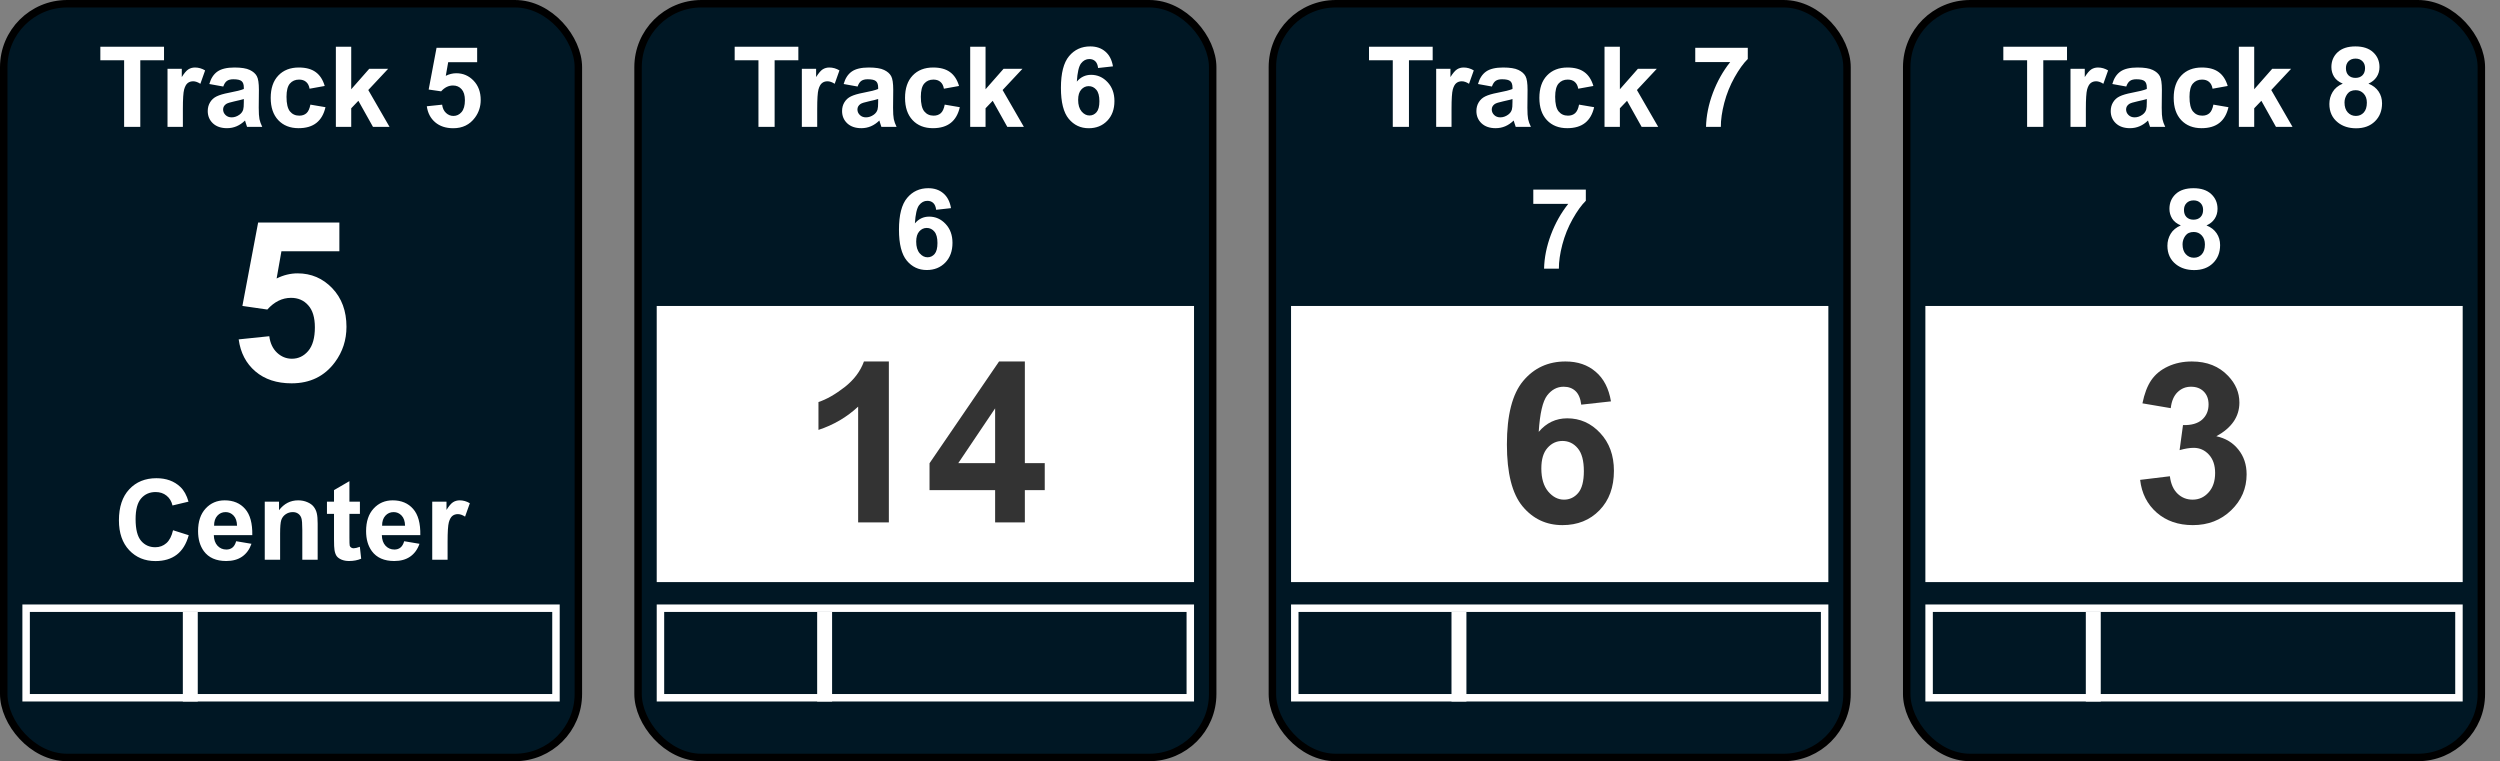 <svg width="335" height="102" viewBox="0 0 335 102" fill="none" xmlns="http://www.w3.org/2000/svg">
<rect x="0" y="0" width="335" height="102" fill="#808080" stroke="none"/>
<rect x="0.5" y="0.5" width="77" height="101" rx="8.5" fill="#001724" stroke="black"/>
<path d="M16.632 17V8.079H13.446V6.263H21.979V8.079H18.8V17H16.632ZM24.505 17H22.447V9.222H24.359V10.328C24.686 9.805 24.979 9.461 25.238 9.295C25.502 9.129 25.799 9.046 26.131 9.046C26.6 9.046 27.052 9.175 27.486 9.434L26.849 11.229C26.502 11.004 26.18 10.892 25.882 10.892C25.594 10.892 25.35 10.972 25.15 11.133C24.95 11.29 24.791 11.575 24.674 11.99C24.561 12.405 24.505 13.274 24.505 14.598V17ZM29.918 11.595L28.05 11.258C28.26 10.506 28.622 9.949 29.134 9.588C29.647 9.227 30.409 9.046 31.419 9.046C32.337 9.046 33.021 9.156 33.47 9.375C33.919 9.59 34.234 9.866 34.415 10.203C34.601 10.535 34.693 11.148 34.693 12.041L34.671 14.444C34.671 15.127 34.703 15.633 34.767 15.96C34.835 16.282 34.959 16.629 35.14 17H33.104C33.05 16.863 32.984 16.661 32.906 16.392C32.872 16.27 32.848 16.189 32.833 16.15C32.481 16.492 32.105 16.748 31.705 16.919C31.305 17.09 30.877 17.176 30.423 17.176C29.623 17.176 28.99 16.959 28.526 16.524C28.067 16.089 27.838 15.54 27.838 14.876C27.838 14.437 27.943 14.046 28.153 13.704C28.363 13.357 28.656 13.094 29.032 12.913C29.413 12.727 29.959 12.566 30.672 12.43C31.634 12.249 32.301 12.081 32.672 11.924V11.719C32.672 11.324 32.574 11.043 32.379 10.877C32.184 10.706 31.815 10.621 31.273 10.621C30.907 10.621 30.621 10.694 30.416 10.84C30.211 10.982 30.045 11.233 29.918 11.595ZM32.672 13.265C32.408 13.352 31.991 13.457 31.419 13.58C30.848 13.702 30.475 13.821 30.299 13.938C30.03 14.129 29.896 14.371 29.896 14.664C29.896 14.952 30.003 15.201 30.218 15.411C30.433 15.621 30.706 15.726 31.039 15.726C31.41 15.726 31.764 15.604 32.101 15.359C32.35 15.174 32.513 14.947 32.591 14.678C32.645 14.502 32.672 14.168 32.672 13.675V13.265ZM43.512 11.521L41.483 11.888C41.415 11.482 41.258 11.177 41.014 10.972C40.775 10.767 40.462 10.665 40.077 10.665C39.564 10.665 39.154 10.843 38.846 11.199C38.544 11.551 38.392 12.142 38.392 12.972C38.392 13.895 38.546 14.546 38.853 14.927C39.166 15.308 39.584 15.498 40.106 15.498C40.497 15.498 40.816 15.389 41.065 15.169C41.315 14.944 41.49 14.561 41.593 14.019L43.614 14.363C43.404 15.291 43.002 15.992 42.406 16.465C41.81 16.939 41.012 17.176 40.011 17.176C38.873 17.176 37.965 16.817 37.286 16.099C36.612 15.381 36.275 14.388 36.275 13.118C36.275 11.834 36.615 10.835 37.294 10.123C37.972 9.405 38.89 9.046 40.047 9.046C40.995 9.046 41.747 9.251 42.303 9.661C42.865 10.066 43.268 10.687 43.512 11.521ZM45.006 17V6.263H47.064V11.961L49.474 9.222H52.008L49.349 12.063L52.198 17H49.979L48.023 13.506L47.064 14.51V17H45.006ZM57.193 14.239L59.244 14.026C59.303 14.49 59.476 14.859 59.764 15.132C60.052 15.401 60.384 15.535 60.76 15.535C61.19 15.535 61.554 15.362 61.852 15.015C62.149 14.664 62.298 14.136 62.298 13.433C62.298 12.774 62.149 12.281 61.852 11.954C61.559 11.622 61.175 11.456 60.702 11.456C60.111 11.456 59.581 11.717 59.112 12.239L57.442 11.998L58.497 6.409H63.939V8.335H60.057L59.735 10.159C60.194 9.93 60.663 9.815 61.141 9.815C62.054 9.815 62.828 10.147 63.463 10.811C64.098 11.475 64.415 12.337 64.415 13.396C64.415 14.28 64.159 15.069 63.646 15.762C62.948 16.709 61.978 17.183 60.738 17.183C59.747 17.183 58.939 16.917 58.314 16.385C57.689 15.852 57.315 15.137 57.193 14.239Z" fill="white"/>
<path d="M31.983 45.477L36.085 45.053C36.202 45.98 36.549 46.718 37.125 47.265C37.701 47.802 38.365 48.07 39.117 48.07C39.977 48.07 40.704 47.724 41.3 47.03C41.895 46.327 42.193 45.273 42.193 43.866C42.193 42.548 41.895 41.562 41.3 40.907C40.714 40.243 39.947 39.911 39 39.911C37.818 39.911 36.759 40.434 35.821 41.478L32.481 40.995L34.591 29.818H45.475V33.671H37.711L37.066 37.318C37.984 36.859 38.922 36.63 39.879 36.63C41.705 36.63 43.253 37.294 44.523 38.622C45.792 39.95 46.427 41.674 46.427 43.793C46.427 45.56 45.914 47.138 44.889 48.524C43.492 50.419 41.554 51.366 39.073 51.366C37.091 51.366 35.475 50.834 34.225 49.77C32.975 48.705 32.227 47.274 31.983 45.477Z" fill="white"/>
<path d="M23.187 71.052L25.289 71.719C24.967 72.891 24.43 73.762 23.678 74.334C22.931 74.9 21.981 75.183 20.829 75.183C19.403 75.183 18.231 74.697 17.313 73.726C16.395 72.749 15.936 71.416 15.936 69.727C15.936 67.939 16.398 66.553 17.32 65.566C18.243 64.575 19.456 64.08 20.96 64.08C22.274 64.08 23.341 64.468 24.161 65.244C24.649 65.703 25.016 66.362 25.26 67.222L23.114 67.734C22.987 67.178 22.721 66.738 22.315 66.416C21.915 66.094 21.427 65.933 20.851 65.933C20.055 65.933 19.408 66.218 18.91 66.79C18.416 67.361 18.17 68.286 18.17 69.565C18.17 70.923 18.414 71.89 18.902 72.466C19.391 73.042 20.025 73.33 20.807 73.33C21.383 73.33 21.878 73.147 22.294 72.781C22.709 72.415 23.006 71.838 23.187 71.052ZM31.646 72.524L33.697 72.869C33.434 73.621 33.016 74.194 32.445 74.59C31.878 74.981 31.168 75.176 30.314 75.176C28.961 75.176 27.96 74.734 27.311 73.85C26.798 73.142 26.541 72.249 26.541 71.169C26.541 69.88 26.878 68.872 27.552 68.144C28.226 67.412 29.078 67.046 30.108 67.046C31.266 67.046 32.179 67.429 32.848 68.196C33.517 68.957 33.836 70.127 33.807 71.704H28.651C28.666 72.314 28.831 72.79 29.149 73.132C29.466 73.469 29.862 73.638 30.335 73.638C30.658 73.638 30.929 73.55 31.148 73.374C31.368 73.198 31.534 72.915 31.646 72.524ZM31.764 70.444C31.749 69.849 31.595 69.397 31.302 69.089C31.009 68.777 30.653 68.621 30.233 68.621C29.784 68.621 29.413 68.784 29.12 69.111C28.827 69.439 28.683 69.883 28.688 70.444H31.764ZM42.567 75H40.509V71.03C40.509 70.19 40.465 69.648 40.377 69.404C40.289 69.155 40.145 68.962 39.945 68.826C39.749 68.689 39.513 68.621 39.234 68.621C38.878 68.621 38.558 68.718 38.275 68.914C37.992 69.109 37.796 69.368 37.689 69.69C37.586 70.012 37.535 70.608 37.535 71.477V75H35.477V67.222H37.389V68.364C38.067 67.485 38.922 67.046 39.952 67.046C40.406 67.046 40.821 67.129 41.197 67.295C41.573 67.456 41.856 67.664 42.047 67.918C42.242 68.171 42.377 68.46 42.45 68.782C42.528 69.104 42.567 69.565 42.567 70.166V75ZM48.228 67.222V68.862H46.822V71.997C46.822 72.632 46.834 73.003 46.859 73.11C46.888 73.213 46.949 73.298 47.042 73.367C47.14 73.435 47.257 73.469 47.394 73.469C47.584 73.469 47.86 73.403 48.221 73.272L48.397 74.868C47.919 75.073 47.377 75.176 46.771 75.176C46.4 75.176 46.065 75.115 45.768 74.993C45.47 74.866 45.25 74.705 45.108 74.509C44.972 74.309 44.877 74.04 44.823 73.704C44.779 73.464 44.757 72.981 44.757 72.253V68.862H43.812V67.222H44.757V65.676L46.822 64.475V67.222H48.228ZM54.161 72.524L56.212 72.869C55.948 73.621 55.531 74.194 54.959 74.59C54.393 74.981 53.683 75.176 52.828 75.176C51.476 75.176 50.475 74.734 49.825 73.85C49.312 73.142 49.056 72.249 49.056 71.169C49.056 69.88 49.393 68.872 50.067 68.144C50.741 67.412 51.593 67.046 52.623 67.046C53.78 67.046 54.693 67.429 55.362 68.196C56.031 68.957 56.351 70.127 56.322 71.704H51.166C51.18 72.314 51.346 72.79 51.664 73.132C51.981 73.469 52.377 73.638 52.85 73.638C53.172 73.638 53.443 73.55 53.663 73.374C53.883 73.198 54.049 72.915 54.161 72.524ZM54.278 70.444C54.264 69.849 54.11 69.397 53.817 69.089C53.524 68.777 53.167 68.621 52.748 68.621C52.298 68.621 51.927 68.784 51.634 69.111C51.341 69.439 51.197 69.883 51.202 70.444H54.278ZM59.977 75H57.919V67.222H59.83V68.328C60.157 67.805 60.45 67.461 60.709 67.295C60.973 67.129 61.27 67.046 61.602 67.046C62.071 67.046 62.523 67.175 62.958 67.434L62.32 69.228C61.974 69.004 61.651 68.892 61.353 68.892C61.065 68.892 60.821 68.972 60.621 69.133C60.421 69.29 60.262 69.575 60.145 69.99C60.033 70.405 59.977 71.274 59.977 72.598V75Z" fill="white"/>
<rect x="3.5" y="81.5" width="71" height="12" stroke="white"/>
<rect x="24.5" y="82" width="2" height="12" fill="white"/>
<rect x="85.5" y="0.5" width="77" height="101" rx="8.5" fill="#001724" stroke="black"/>
<path d="M101.632 17V8.079H98.446V6.263H106.979V8.079H103.8V17H101.632ZM109.505 17H107.447V9.222H109.359V10.328C109.686 9.805 109.979 9.461 110.238 9.295C110.501 9.129 110.799 9.046 111.131 9.046C111.6 9.046 112.052 9.175 112.486 9.434L111.849 11.229C111.502 11.004 111.18 10.892 110.882 10.892C110.594 10.892 110.35 10.972 110.15 11.133C109.95 11.29 109.791 11.575 109.674 11.99C109.562 12.405 109.505 13.274 109.505 14.598V17ZM114.918 11.595L113.05 11.258C113.26 10.506 113.622 9.949 114.134 9.588C114.647 9.227 115.409 9.046 116.419 9.046C117.337 9.046 118.021 9.156 118.47 9.375C118.919 9.59 119.234 9.866 119.415 10.203C119.601 10.535 119.693 11.148 119.693 12.041L119.671 14.444C119.671 15.127 119.703 15.633 119.767 15.96C119.835 16.282 119.959 16.629 120.14 17H118.104C118.05 16.863 117.984 16.661 117.906 16.392C117.872 16.27 117.848 16.189 117.833 16.15C117.481 16.492 117.105 16.748 116.705 16.919C116.305 17.09 115.877 17.176 115.423 17.176C114.623 17.176 113.99 16.959 113.526 16.524C113.067 16.089 112.838 15.54 112.838 14.876C112.838 14.437 112.943 14.046 113.153 13.704C113.363 13.357 113.656 13.094 114.032 12.913C114.413 12.727 114.959 12.566 115.672 12.43C116.634 12.249 117.301 12.081 117.672 11.924V11.719C117.672 11.324 117.574 11.043 117.379 10.877C117.184 10.706 116.815 10.621 116.273 10.621C115.907 10.621 115.621 10.694 115.416 10.84C115.211 10.982 115.045 11.233 114.918 11.595ZM117.672 13.265C117.408 13.352 116.991 13.457 116.419 13.58C115.848 13.702 115.475 13.821 115.299 13.938C115.03 14.129 114.896 14.371 114.896 14.664C114.896 14.952 115.003 15.201 115.218 15.411C115.433 15.621 115.707 15.726 116.039 15.726C116.41 15.726 116.764 15.604 117.101 15.359C117.35 15.174 117.513 14.947 117.591 14.678C117.645 14.502 117.672 14.168 117.672 13.675V13.265ZM128.512 11.521L126.483 11.888C126.415 11.482 126.258 11.177 126.014 10.972C125.775 10.767 125.462 10.665 125.077 10.665C124.564 10.665 124.154 10.843 123.846 11.199C123.543 11.551 123.392 12.142 123.392 12.972C123.392 13.895 123.546 14.546 123.854 14.927C124.166 15.308 124.583 15.498 125.106 15.498C125.497 15.498 125.816 15.389 126.065 15.169C126.314 14.944 126.49 14.561 126.593 14.019L128.614 14.363C128.404 15.291 128.001 15.992 127.406 16.465C126.81 16.939 126.012 17.176 125.011 17.176C123.873 17.176 122.965 16.817 122.286 16.099C121.612 15.381 121.275 14.388 121.275 13.118C121.275 11.834 121.615 10.835 122.293 10.123C122.972 9.405 123.89 9.046 125.047 9.046C125.995 9.046 126.747 9.251 127.303 9.661C127.865 10.066 128.268 10.687 128.512 11.521ZM130.006 17V6.263H132.064V11.961L134.474 9.222H137.008L134.349 12.063L137.198 17H134.979L133.023 13.506L132.064 14.51V17H130.006ZM149.137 8.892L147.145 9.112C147.096 8.702 146.969 8.399 146.764 8.204C146.559 8.008 146.292 7.911 145.965 7.911C145.531 7.911 145.162 8.106 144.859 8.497C144.562 8.887 144.374 9.7 144.295 10.935C144.808 10.33 145.445 10.027 146.207 10.027C147.066 10.027 147.801 10.354 148.412 11.009C149.027 11.663 149.334 12.508 149.334 13.543C149.334 14.642 149.012 15.523 148.368 16.187C147.723 16.851 146.896 17.183 145.885 17.183C144.801 17.183 143.91 16.763 143.211 15.923C142.513 15.079 142.164 13.697 142.164 11.778C142.164 9.81 142.528 8.392 143.255 7.522C143.983 6.653 144.928 6.219 146.09 6.219C146.905 6.219 147.579 6.448 148.111 6.907C148.648 7.361 148.99 8.023 149.137 8.892ZM144.471 13.382C144.471 14.051 144.625 14.568 144.933 14.935C145.24 15.296 145.592 15.477 145.987 15.477C146.368 15.477 146.686 15.328 146.939 15.03C147.193 14.732 147.32 14.244 147.32 13.565C147.32 12.867 147.184 12.356 146.91 12.034C146.637 11.707 146.295 11.543 145.885 11.543C145.489 11.543 145.155 11.7 144.881 12.012C144.608 12.32 144.471 12.776 144.471 13.382Z" fill="white"/>
<path d="M127.435 27.892L125.443 28.112C125.394 27.702 125.267 27.399 125.062 27.204C124.857 27.008 124.591 26.911 124.264 26.911C123.829 26.911 123.46 27.106 123.158 27.497C122.86 27.887 122.672 28.7 122.594 29.936C123.106 29.33 123.744 29.027 124.505 29.027C125.365 29.027 126.1 29.355 126.71 30.009C127.325 30.663 127.633 31.508 127.633 32.543C127.633 33.642 127.311 34.523 126.666 35.187C126.021 35.851 125.194 36.183 124.183 36.183C123.099 36.183 122.208 35.763 121.51 34.923C120.812 34.079 120.462 32.697 120.462 30.778C120.462 28.81 120.826 27.392 121.554 26.523C122.281 25.653 123.226 25.219 124.388 25.219C125.204 25.219 125.877 25.448 126.41 25.907C126.947 26.361 127.289 27.023 127.435 27.892ZM122.77 32.382C122.77 33.051 122.923 33.568 123.231 33.935C123.539 34.296 123.89 34.477 124.286 34.477C124.667 34.477 124.984 34.328 125.238 34.03C125.492 33.732 125.619 33.244 125.619 32.565C125.619 31.867 125.482 31.356 125.208 31.034C124.935 30.707 124.593 30.544 124.183 30.544C123.788 30.544 123.453 30.7 123.18 31.012C122.906 31.32 122.77 31.776 122.77 32.382Z" fill="white"/>
<rect width="72" height="37" transform="translate(88 41)" fill="white"/>
<path d="M119.107 70H114.991V54.487C113.487 55.894 111.715 56.934 109.674 57.607V53.872C110.748 53.52 111.915 52.856 113.175 51.88C114.435 50.894 115.299 49.746 115.768 48.438H119.107V70ZM133.346 70V65.679H124.557V62.075L133.873 48.438H137.33V62.06H139.996V65.679H137.33V70H133.346ZM133.346 62.06V54.722L128.409 62.06H133.346Z" fill="#333333"/>
<rect x="88.5" y="81.5" width="71" height="12" stroke="white"/>
<rect x="109.5" y="82" width="2" height="12" fill="white"/>
<rect x="170.5" y="0.5" width="77" height="101" rx="8.5" fill="#001724" stroke="black"/>
<path d="M186.632 17V8.079H183.446V6.263H191.979V8.079H188.8V17H186.632ZM194.505 17H192.447V9.222H194.359V10.328C194.686 9.805 194.979 9.461 195.238 9.295C195.501 9.129 195.799 9.046 196.131 9.046C196.6 9.046 197.052 9.175 197.486 9.434L196.849 11.229C196.502 11.004 196.18 10.892 195.882 10.892C195.594 10.892 195.35 10.972 195.15 11.133C194.95 11.29 194.791 11.575 194.674 11.99C194.562 12.405 194.505 13.274 194.505 14.598V17ZM199.918 11.595L198.05 11.258C198.26 10.506 198.622 9.949 199.134 9.588C199.647 9.227 200.409 9.046 201.419 9.046C202.337 9.046 203.021 9.156 203.47 9.375C203.919 9.59 204.234 9.866 204.415 10.203C204.601 10.535 204.693 11.148 204.693 12.041L204.671 14.444C204.671 15.127 204.703 15.633 204.767 15.96C204.835 16.282 204.959 16.629 205.14 17H203.104C203.05 16.863 202.984 16.661 202.906 16.392C202.872 16.27 202.848 16.189 202.833 16.15C202.481 16.492 202.105 16.748 201.705 16.919C201.305 17.09 200.877 17.176 200.423 17.176C199.623 17.176 198.99 16.959 198.526 16.524C198.067 16.089 197.838 15.54 197.838 14.876C197.838 14.437 197.943 14.046 198.153 13.704C198.363 13.357 198.656 13.094 199.032 12.913C199.413 12.727 199.959 12.566 200.672 12.43C201.634 12.249 202.301 12.081 202.672 11.924V11.719C202.672 11.324 202.574 11.043 202.379 10.877C202.184 10.706 201.815 10.621 201.273 10.621C200.907 10.621 200.621 10.694 200.416 10.84C200.211 10.982 200.045 11.233 199.918 11.595ZM202.672 13.265C202.408 13.352 201.991 13.457 201.419 13.58C200.848 13.702 200.475 13.821 200.299 13.938C200.03 14.129 199.896 14.371 199.896 14.664C199.896 14.952 200.003 15.201 200.218 15.411C200.433 15.621 200.707 15.726 201.039 15.726C201.41 15.726 201.764 15.604 202.101 15.359C202.35 15.174 202.513 14.947 202.591 14.678C202.645 14.502 202.672 14.168 202.672 13.675V13.265ZM213.512 11.521L211.483 11.888C211.415 11.482 211.258 11.177 211.014 10.972C210.775 10.767 210.462 10.665 210.077 10.665C209.564 10.665 209.154 10.843 208.846 11.199C208.543 11.551 208.392 12.142 208.392 12.972C208.392 13.895 208.546 14.546 208.854 14.927C209.166 15.308 209.583 15.498 210.106 15.498C210.497 15.498 210.816 15.389 211.065 15.169C211.314 14.944 211.49 14.561 211.593 14.019L213.614 14.363C213.404 15.291 213.001 15.992 212.406 16.465C211.81 16.939 211.012 17.176 210.011 17.176C208.873 17.176 207.965 16.817 207.286 16.099C206.612 15.381 206.275 14.388 206.275 13.118C206.275 11.834 206.615 10.835 207.293 10.123C207.972 9.405 208.89 9.046 210.047 9.046C210.995 9.046 211.747 9.251 212.303 9.661C212.865 10.066 213.268 10.687 213.512 11.521ZM215.006 17V6.263H217.064V11.961L219.474 9.222H222.008L219.349 12.063L222.198 17H219.979L218.023 13.506L217.064 14.51V17H215.006ZM227.164 8.321V6.409H234.203V7.903C233.622 8.475 233.031 9.295 232.43 10.364C231.83 11.434 231.371 12.571 231.053 13.777C230.741 14.979 230.587 16.053 230.592 17H228.607C228.641 15.516 228.946 14.002 229.522 12.459C230.104 10.916 230.877 9.537 231.844 8.321H227.164Z" fill="white"/>
<path d="M205.462 27.321V25.409H212.501V26.903C211.92 27.475 211.329 28.295 210.729 29.364C210.128 30.434 209.669 31.571 209.352 32.777C209.039 33.978 208.885 35.053 208.89 36H206.905C206.939 34.516 207.245 33.002 207.821 31.459C208.402 29.916 209.176 28.537 210.143 27.321H205.462Z" fill="white"/>
<rect width="72" height="37" transform="translate(173 41)" fill="white"/>
<path d="M215.87 53.784L211.886 54.224C211.788 53.403 211.534 52.798 211.124 52.407C210.714 52.017 210.182 51.821 209.527 51.821C208.658 51.821 207.921 52.212 207.315 52.993C206.72 53.774 206.344 55.4 206.188 57.871C207.213 56.66 208.487 56.055 210.011 56.055C211.729 56.055 213.199 56.709 214.42 58.018C215.65 59.326 216.266 61.016 216.266 63.086C216.266 65.283 215.621 67.046 214.332 68.374C213.043 69.702 211.388 70.366 209.366 70.366C207.198 70.366 205.416 69.526 204.02 67.847C202.623 66.157 201.925 63.394 201.925 59.556C201.925 55.62 202.652 52.783 204.107 51.045C205.562 49.307 207.452 48.438 209.776 48.438C211.407 48.438 212.755 48.897 213.819 49.815C214.894 50.723 215.577 52.046 215.87 53.784ZM206.539 62.764C206.539 64.102 206.847 65.137 207.462 65.869C208.077 66.592 208.78 66.953 209.571 66.953C210.333 66.953 210.968 66.655 211.476 66.06C211.983 65.464 212.237 64.487 212.237 63.13C212.237 61.733 211.964 60.713 211.417 60.068C210.87 59.414 210.187 59.087 209.366 59.087C208.575 59.087 207.906 59.399 207.359 60.024C206.812 60.64 206.539 61.553 206.539 62.764Z" fill="#333333"/>
<rect x="173.5" y="81.5" width="71" height="12" stroke="white"/>
<rect x="194.5" y="82" width="2" height="12" fill="white"/>
<rect x="255.5" y="0.5" width="77" height="101" rx="8.5" fill="#001724" stroke="black"/>
<path d="M271.632 17V8.079H268.446V6.263H276.979V8.079H273.8V17H271.632ZM279.505 17H277.447V9.222H279.359V10.328C279.686 9.805 279.979 9.461 280.238 9.295C280.501 9.129 280.799 9.046 281.131 9.046C281.6 9.046 282.052 9.175 282.486 9.434L281.849 11.229C281.502 11.004 281.18 10.892 280.882 10.892C280.594 10.892 280.35 10.972 280.15 11.133C279.95 11.29 279.791 11.575 279.674 11.99C279.562 12.405 279.505 13.274 279.505 14.598V17ZM284.918 11.595L283.05 11.258C283.26 10.506 283.622 9.949 284.134 9.588C284.647 9.227 285.409 9.046 286.419 9.046C287.337 9.046 288.021 9.156 288.47 9.375C288.919 9.59 289.234 9.866 289.415 10.203C289.601 10.535 289.693 11.148 289.693 12.041L289.671 14.444C289.671 15.127 289.703 15.633 289.767 15.96C289.835 16.282 289.959 16.629 290.14 17H288.104C288.05 16.863 287.984 16.661 287.906 16.392C287.872 16.27 287.848 16.189 287.833 16.15C287.481 16.492 287.105 16.748 286.705 16.919C286.305 17.09 285.877 17.176 285.423 17.176C284.623 17.176 283.99 16.959 283.526 16.524C283.067 16.089 282.838 15.54 282.838 14.876C282.838 14.437 282.943 14.046 283.153 13.704C283.363 13.357 283.656 13.094 284.032 12.913C284.413 12.727 284.959 12.566 285.672 12.43C286.634 12.249 287.301 12.081 287.672 11.924V11.719C287.672 11.324 287.574 11.043 287.379 10.877C287.184 10.706 286.815 10.621 286.273 10.621C285.907 10.621 285.621 10.694 285.416 10.84C285.211 10.982 285.045 11.233 284.918 11.595ZM287.672 13.265C287.408 13.352 286.991 13.457 286.419 13.58C285.848 13.702 285.475 13.821 285.299 13.938C285.03 14.129 284.896 14.371 284.896 14.664C284.896 14.952 285.003 15.201 285.218 15.411C285.433 15.621 285.707 15.726 286.039 15.726C286.41 15.726 286.764 15.604 287.101 15.359C287.35 15.174 287.513 14.947 287.591 14.678C287.645 14.502 287.672 14.168 287.672 13.675V13.265ZM298.512 11.521L296.483 11.888C296.415 11.482 296.258 11.177 296.014 10.972C295.775 10.767 295.462 10.665 295.077 10.665C294.564 10.665 294.154 10.843 293.846 11.199C293.543 11.551 293.392 12.142 293.392 12.972C293.392 13.895 293.546 14.546 293.854 14.927C294.166 15.308 294.583 15.498 295.106 15.498C295.497 15.498 295.816 15.389 296.065 15.169C296.314 14.944 296.49 14.561 296.593 14.019L298.614 14.363C298.404 15.291 298.001 15.992 297.406 16.465C296.81 16.939 296.012 17.176 295.011 17.176C293.873 17.176 292.965 16.817 292.286 16.099C291.612 15.381 291.275 14.388 291.275 13.118C291.275 11.834 291.615 10.835 292.293 10.123C292.972 9.405 293.89 9.046 295.047 9.046C295.995 9.046 296.747 9.251 297.303 9.661C297.865 10.066 298.268 10.687 298.512 11.521ZM300.006 17V6.263H302.064V11.961L304.474 9.222H307.008L304.349 12.063L307.198 17H304.979L303.023 13.506L302.064 14.51V17H300.006ZM313.929 11.207C313.397 10.982 313.009 10.674 312.765 10.284C312.525 9.888 312.406 9.456 312.406 8.987C312.406 8.187 312.684 7.525 313.241 7.002C313.802 6.48 314.598 6.219 315.628 6.219C316.649 6.219 317.44 6.48 318.001 7.002C318.568 7.525 318.851 8.187 318.851 8.987C318.851 9.485 318.722 9.93 318.463 10.32C318.204 10.706 317.84 11.002 317.372 11.207C317.967 11.446 318.419 11.795 318.727 12.254C319.039 12.713 319.195 13.243 319.195 13.843C319.195 14.835 318.878 15.64 318.243 16.26C317.613 16.88 316.773 17.19 315.724 17.19C314.747 17.19 313.934 16.934 313.285 16.421C312.518 15.816 312.135 14.986 312.135 13.931C312.135 13.35 312.279 12.818 312.567 12.335C312.855 11.846 313.309 11.47 313.929 11.207ZM314.354 9.134C314.354 9.544 314.469 9.864 314.698 10.093C314.933 10.323 315.243 10.438 315.628 10.438C316.019 10.438 316.332 10.323 316.566 10.093C316.8 9.859 316.917 9.537 316.917 9.126C316.917 8.741 316.8 8.433 316.566 8.204C316.336 7.969 316.031 7.852 315.65 7.852C315.255 7.852 314.94 7.969 314.706 8.204C314.471 8.438 314.354 8.748 314.354 9.134ZM314.164 13.733C314.164 14.3 314.308 14.742 314.596 15.059C314.889 15.377 315.252 15.535 315.687 15.535C316.112 15.535 316.463 15.384 316.742 15.081C317.02 14.773 317.159 14.332 317.159 13.755C317.159 13.252 317.018 12.85 316.734 12.547C316.451 12.239 316.092 12.085 315.658 12.085C315.155 12.085 314.779 12.259 314.53 12.605C314.286 12.952 314.164 13.328 314.164 13.733Z" fill="white"/>
<path d="M292.228 30.206C291.695 29.982 291.307 29.674 291.063 29.284C290.824 28.888 290.704 28.456 290.704 27.987C290.704 27.186 290.982 26.525 291.539 26.002C292.101 25.48 292.896 25.219 293.927 25.219C294.947 25.219 295.738 25.48 296.3 26.002C296.866 26.525 297.149 27.186 297.149 27.987C297.149 28.485 297.02 28.93 296.761 29.32C296.502 29.706 296.139 30.002 295.67 30.206C296.266 30.446 296.717 30.795 297.025 31.254C297.337 31.713 297.494 32.243 297.494 32.843C297.494 33.834 297.176 34.64 296.542 35.26C295.912 35.88 295.072 36.19 294.022 36.19C293.045 36.19 292.232 35.934 291.583 35.421C290.816 34.816 290.433 33.986 290.433 32.931C290.433 32.35 290.577 31.818 290.865 31.334C291.153 30.846 291.607 30.47 292.228 30.206ZM292.652 28.134C292.652 28.544 292.767 28.864 292.997 29.093C293.231 29.323 293.541 29.438 293.927 29.438C294.317 29.438 294.63 29.323 294.864 29.093C295.099 28.859 295.216 28.537 295.216 28.127C295.216 27.741 295.099 27.433 294.864 27.204C294.635 26.969 294.33 26.852 293.949 26.852C293.553 26.852 293.238 26.969 293.004 27.204C292.77 27.438 292.652 27.748 292.652 28.134ZM292.462 32.733C292.462 33.3 292.606 33.742 292.894 34.059C293.187 34.377 293.551 34.535 293.985 34.535C294.41 34.535 294.762 34.384 295.04 34.081C295.318 33.773 295.458 33.331 295.458 32.755C295.458 32.252 295.316 31.85 295.033 31.547C294.75 31.239 294.391 31.085 293.956 31.085C293.453 31.085 293.077 31.259 292.828 31.605C292.584 31.952 292.462 32.328 292.462 32.733Z" fill="white"/>
<rect width="72" height="37" transform="translate(258 41)" fill="white"/>
<path d="M286.778 64.302L290.763 63.818C290.89 64.834 291.231 65.61 291.788 66.147C292.345 66.685 293.019 66.953 293.81 66.953C294.659 66.953 295.372 66.631 295.948 65.986C296.534 65.342 296.827 64.473 296.827 63.379C296.827 62.344 296.549 61.523 295.992 60.918C295.436 60.312 294.757 60.01 293.956 60.01C293.429 60.01 292.799 60.112 292.066 60.317L292.521 56.963C293.634 56.992 294.483 56.753 295.069 56.245C295.655 55.727 295.948 55.044 295.948 54.194C295.948 53.472 295.733 52.895 295.304 52.466C294.874 52.036 294.303 51.821 293.59 51.821C292.887 51.821 292.286 52.065 291.788 52.554C291.29 53.042 290.987 53.755 290.88 54.692L287.086 54.048C287.35 52.749 287.745 51.714 288.272 50.942C288.81 50.161 289.552 49.551 290.499 49.111C291.456 48.662 292.525 48.438 293.707 48.438C295.729 48.438 297.35 49.082 298.57 50.371C299.576 51.426 300.079 52.617 300.079 53.945C300.079 55.83 299.049 57.334 296.988 58.457C298.219 58.721 299.2 59.312 299.933 60.23C300.675 61.148 301.046 62.256 301.046 63.555C301.046 65.439 300.357 67.046 298.98 68.374C297.604 69.702 295.89 70.366 293.839 70.366C291.896 70.366 290.284 69.81 289.005 68.696C287.726 67.573 286.983 66.108 286.778 64.302Z" fill="#333333"/>
<rect x="258.5" y="81.5" width="71" height="12" stroke="white"/>
<rect x="279.5" y="82" width="2" height="12" fill="white"/>
</svg>
